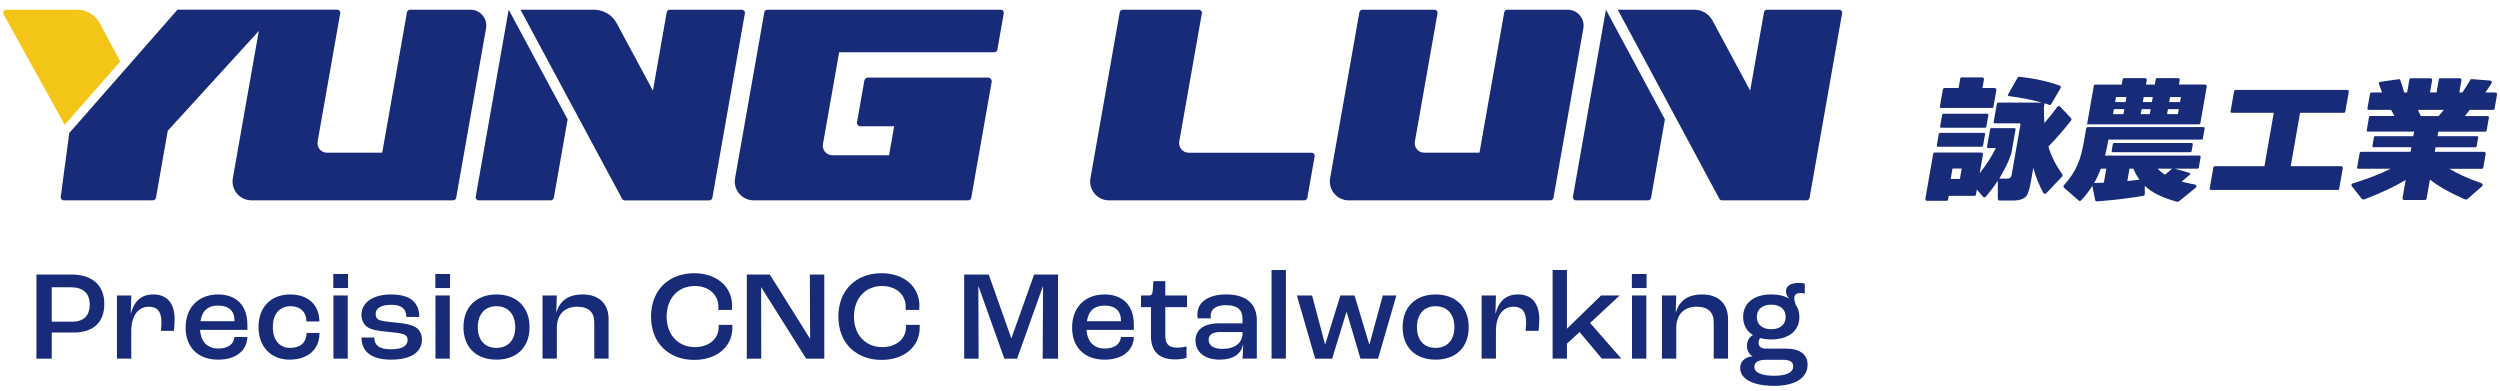 <?xml version="1.0" encoding="UTF-8"?>
<svg id="_圖層_1" data-name="圖層 1" xmlns="http://www.w3.org/2000/svg" version="1.1" viewBox="0 0 1360.63 212.6">
  <defs>
    <style>
      .cls-1 {
        fill: #172b78;
      }

      .cls-1, .cls-2 {
        stroke-width: 0px;
      }

      .cls-2 {
        fill: #f3c517;
      }
    </style>
  </defs>
  <path class="cls-2" d="M65.46,33.46l-11.18-20.81c-2.44-4.53-7.17-7.36-12.31-7.36H3.39c-1.27,0-2.08,1.37-1.46,2.48l33.3,60.16,30.24-34.47Z"/>
  <g>
    <g>
      <path class="cls-1" d="M544.66,5.28h-127.02c-.81,0-1.51.58-1.65,1.38l-15.93,90.33c-1.11,6.29,3.73,12.05,10.11,12.05h116.78c.81,0,1.5-.58,1.65-1.38l11.21-63.6h-.1c-.05-.99-.82-1.81-1.86-1.81h-65.54c-.93,0-1.72.67-1.88,1.58l-3.99,22.64c-.21,1.17.69,2.24,1.88,2.24h18.33l-2.78,15.78h-30.9c-3.2,0-5.63-2.89-5.08-6.05l8.82-50h84.45c.81,0,1.5-.58,1.65-1.38l3.49-19.82c.18-1.02-.61-1.96-1.65-1.96Z"/>
      <path class="cls-1" d="M256.05,5.28h-32.9c-.81,0-1.51.58-1.65,1.38l-13.48,76.44h-30.08c-3.21,0-5.63-2.89-5.08-6.05l12.31-69.81c.18-1.02-.61-1.96-1.65-1.96h-86.93l-58.89,67.13-4.65,34.74c-.13,1,.65,1.89,1.66,1.89h48.51c.81,0,1.5-.58,1.65-1.38l6.44-36.5,49.54-54.3-14.13,80.12c-1.11,6.29,3.73,12.05,10.11,12.05h109.8c.81,0,1.5-.58,1.65-1.38l16.26-92.24c.93-5.29-3.14-10.14-8.51-10.14Z"/>
      <path class="cls-1" d="M258.9,107.08c-.18,1.02.61,1.96,1.65,1.96h39.22c.81,0,1.5-.58,1.65-1.38l7.52-42.67-32.09-59.72-17.95,101.8Z"/>
      <path class="cls-1" d="M403.74,5.28h-39.22c-.81,0-1.5.58-1.65,1.38l-7.52,42.67-19.71-36.68c-2.44-4.53-7.17-7.36-12.31-7.36h-40.05l1.13,2.11h0l54.15,100.78c.29.54.86.88,1.47.88h46.01c.81,0,1.5-.58,1.65-1.38l17.71-100.42c.18-1.02-.61-1.96-1.65-1.96Z"/>
      <path class="cls-1" d="M713.87,83.11h-66.98c-3.21,0-5.63-2.89-5.08-6.05l12.31-69.81c.18-1.02-.61-1.96-1.65-1.96h-41.41c-.81,0-1.5.58-1.65,1.38l-15.93,90.33c-1.11,6.29,3.73,12.05,10.11,12.05h106.28c.81,0,1.51-.58,1.65-1.38l3.98-22.6c.18-1.02-.61-1.96-1.65-1.96Z"/>
      <path class="cls-1" d="M853.24,5.28h-32.9c-.81,0-1.5.58-1.65,1.38l-13.48,76.44h-30.12c-3.18,0-5.59-2.87-5.04-6.01l12.32-69.85c.18-1.02-.61-1.96-1.65-1.96h-39.22c-.81,0-1.5.58-1.65,1.38l-15.93,90.33c-1.11,6.29,3.73,12.05,10.11,12.05h109.8c.81,0,1.5-.58,1.65-1.38l16.26-92.24c.93-5.29-3.14-10.14-8.51-10.14Z"/>
      <path class="cls-1" d="M856.08,107.08c-.18,1.02.61,1.96,1.65,1.96h39.22c.81,0,1.5-.58,1.65-1.38l7.52-42.67-32.09-59.72-17.95,101.8Z"/>
      <path class="cls-1" d="M1000.93,5.28h-39.22c-.81,0-1.5.58-1.65,1.38l-7.52,42.67-20.52-38.18c-1.94-3.61-5.71-5.87-9.81-5.87h-41.75l1.13,2.11,26.12,48.61,15.25,28.38,12.78,23.78c.29.54.86.88,1.47.88h46.01c.81,0,1.5-.58,1.65-1.38l17.71-100.42c.18-1.02-.61-1.96-1.65-1.96Z"/>
    </g>
    <g>
      <path class="cls-1" d="M1114.83,79.78c4.4-4.54,8.52-9.27,12.38-14.21.29-.37.27-.91-.06-1.25l-5.94-6.31c-.41-.44-1.12-.4-1.47.09-1.98,2.72-4.34,5.68-7.07,8.87-.17-2.29-.25-5.17-.27-8.64l.37-2.12c.76.21,1.67.51,2.71.91.29.11.61,0,.77-.26l5.21-8.88c.3-.52.07-1.19-.49-1.39-6.53-2.36-13.85-3.96-21.96-4.81-.38-.04-.75.15-.94.48l-5.16,9.12c-.22.39.03.87.47.92,6.64.87,12.64,2.05,18,3.54h-23.66c-.47,0-.86.33-.95.79l-1.72,9.75c-.07.38.23.73.62.73h13.33c.39,0,.68.35.62.73l-4.75,27.17c-.26,1.46-.95,2.2-2.09,2.2h-4.64c3.87-6.83,4.99-9.17,6.49-13.63.01-.04.03-.09.04-.13l2.31-12.99c.07-.38-.23-.73-.62-.73h-12.61c-.3,0-.56.22-.62.52l-1.69,9.61c-.07.38.23.73.62.73h4.18c-2.49,5.08-5.42,9.4-8.8,13.69l1.78-10.15c.1-.59-.35-1.13-.95-1.13h-25.47c-.3,0-.56.22-.62.52l-4.31,24.65c-.1.59.35,1.13.95,1.13h10.78c.3,0,.56-.22.62-.52l.38-2.19h14.16c.3,0,.56-.22.62-.52l.51-2.93,3.39,3.92c.38.44,1.07.45,1.45,0,2.3-2.66,4.49-5.55,6.58-8.69v9.81c0,.53.43.96.96.96h7.29c3.61,0,6.08-.88,7.42-2.64.88-1.22,1.7-3.98,2.45-8.28l1.2-6.88c1.25,4.81,3.08,9.36,5.5,13.67.31.56,1.09.65,1.53.18l8.63-9.11c.31-.33.34-.84.08-1.21-3.57-5.1-6.08-10.13-7.54-15.1ZM1066.67,97.39h-5.01l.99-5.65h5.01l-.99,5.65Z"/>
      <path class="cls-1" d="M1056.4,58.76h27.88c.3,0,.56-.22.62-.52l1.61-9.2c.1-.59-.35-1.13-.95-1.13h-6.59l.82-4.66c.1-.59-.35-1.13-.95-1.13h-11.42c-.24,0-.45.18-.5.42l-.94,5.37h-7.62c-.47,0-.86.33-.95.79l-1.63,9.31c-.07.38.23.73.62.73Z"/>
      <path class="cls-1" d="M1277.45,48.95h-60.69c-.43,0-.79.31-.86.73l-1.92,10.99c-.07.38.23.73.62.73h22.91l-5.09,29.07h-26.94c-.43,0-.79.31-.86.73l-2,11.43c-.07.38.23.73.62.73h69.24c.3,0,.56-.22.62-.52l1.98-11.34c.09-.54-.32-1.03-.86-1.03h-27.49l5.09-29.07h23.98c.3,0,.56-.22.62-.52l1.91-10.9c.09-.54-.32-1.03-.86-1.03Z"/>
      <path class="cls-1" d="M1358.09,50.34h-5.46c1.15-1.58,2.29-3.27,3.41-5.07.37-.59-.03-1.36-.72-1.42l-10.22-.8c-.24-.02-.48.11-.59.32-1.64,2.91-3.11,5.23-4.41,6.97h-1.62l1.17-6.67c.1-.57-.34-1.09-.92-1.09h-10.74c-.3,0-.56.22-.62.52l-1.27,7.24h-3.56l1.17-6.67c.1-.57-.34-1.09-.92-1.09h-10.81c-.3,0-.56.22-.62.52l-1.27,7.24h-1.62c-.69-2.62-1.41-4.91-2.17-6.87-.11-.27-.38-.43-.67-.38l-10.13,1.44c-.6.09-.96.7-.73,1.26.55,1.35,1.1,2.87,1.65,4.55h-5.63c-.45,0-.84.33-.92.77l-1.39,7.94c-.07.38.23.73.62.73h12.24c.68,1.12,1.28,2.25,1.81,3.37h-13.16c-.3,0-.56.22-.62.52l-1.27,7.24c-.07.38.23.73.62.73h25.16l-.33,1.9-.1.59h-20.83c-.28,0-.53.2-.57.48l-.85,4.84c-.06.36.21.68.57.68h20.63l-.1.59-.33,1.9h-26.82c-.45,0-.84.33-.92.77l-1.35,7.72c-.07.38.23.73.62.73h17.58c-5.07,2.61-11.96,5.28-20.66,8.02-.62.2-.87.96-.46,1.47l5.29,6.69c.38.49,1.05.67,1.63.45,9.2-3.49,16.67-7.01,22.42-10.54l-1.72,9.82c-.1.57.34,1.09.92,1.09h11.25c.45,0,.84-.33.92-.77l1.81-10.36c4.55,3.64,10.89,7.23,19.02,10.77.5.22,1.1.13,1.51-.23l7.9-6.92c.54-.47.36-1.34-.31-1.58-7.53-2.69-13.36-5.32-17.51-7.89h17.8c.3,0,.56-.22.62-.52l1.33-7.62c.1-.57-.34-1.09-.92-1.09h-26.8l.33-1.9.1-.59h21.79c.28,0,.52-.2.57-.48l.85-4.84c.06-.36-.21-.68-.57-.68h-21.58l.1-.59.33-1.9h25.68c.3,0,.56-.22.62-.52l1.27-7.24c.07-.38-.23-.73-.62-.73h-12.48c.91-1.07,1.8-2.2,2.68-3.37h12.85c.3,0,.56-.22.62-.52l1.37-7.84c.1-.57-.34-1.09-.92-1.09ZM1327.19,63.16h-9.66c-.66-1.51-1.19-2.64-1.58-3.37h14.07c-.74.98-1.68,2.1-2.83,3.37Z"/>
      <path class="cls-1" d="M1150.54,77.84c-.3,0-.56.22-.62.52l-.65,3.73c-.07.38.23.73.62.73h42.28c.3,0,.56-.22.62-.52l.65-3.74c.07-.38-.23-.73-.62-.73h-42.28Z"/>
      <path class="cls-1" d="M1199.29,69.16h-62.94c-.46,0-.86.33-.94.79l-1.31,7.49c-.84,4.79-1.91,8.71-3.22,11.79-1.67,4.03-4.2,7.89-7.59,11.58-.36.4-.34,1.01.07,1.36l7.96,6.96c.38.34.97.31,1.32-.06,2.31-2.45,4.35-5.09,6.12-7.91l1.52,7.67c.09.47.52.8,1,.77,9.23-.67,18.38-1.83,25.24-3.03.45-.08.78-.47.78-.94v-4.54c3.71,3.64,9.51,6.53,17.4,8.66.48.13,1,.02,1.38-.3l8.97-7.34c.63-.51.36-1.53-.43-1.67-2.71-.49-5.12-1.03-7.25-1.62,1.49-1.18,3.11-2.55,4.49-3.8.33-.3.2-.84-.23-.96l-8.08-2.27h12.53c.3,0,.56-.22.62-.52l1.02-5.85c.07-.38-.23-.73-.62-.73h-51.44c.63-2.44,1.15-4.78,1.54-7.03l.29-1.68h50.81c.3,0,.56-.22.62-.52l.97-5.56c.07-.38-.23-.73-.62-.73ZM1182.16,91.79c-1.11,1.03-2.41,2.12-3.9,3.3-1.44-.93-2.77-2.03-3.98-3.3h7.89ZM1158.97,91.79h2.09c1.03,2.34,2.15,4.35,3.36,6.01-1.85.25-4.05.49-6.62.73l1.18-6.74ZM1146.36,91.79l-1.33,7.62c-3.07.15-4.83.22-5.3.22,1.33-2.29,2.56-4.91,3.69-7.84h2.94Z"/>
      <path class="cls-1" d="M1200.09,46.02h-14.18l.42-2.4c.1-.58-.35-1.11-.94-1.11h-11.49c-.3,0-.56.22-.62.52l-.52,3h-4.79l.42-2.4c.1-.58-.35-1.11-.94-1.11h-11.56c-.3,0-.56.22-.62.52l-.52,3h-14.55c-.3,0-.56.22-.62.52l-3.69,21.09h61.02c.3,0,.56-.22.62-.52l3.49-19.97c.1-.58-.35-1.11-.94-1.11ZM1181.06,52.83h5.9l-.33,1.9-.15.83h-5.9l.15-.83.33-1.9ZM1166.71,52.83h4.95l-.33,1.9-.15.83h-4.95l.15-.83.33-1.9ZM1151.63,52.83h5.67l-.33,1.9-.15.83h-5.67l.15-.83.33-1.9ZM1155.68,62.13h-5.67l.33-1.9.15-.83h5.67l-.15.83-.33,1.9ZM1170.03,62.13h-4.95l.33-1.9.15-.83h4.95l-.15.83-.33,1.9ZM1185.34,62.13h-5.9l.33-1.9.15-.83h5.9l-.15.83-.33,1.9Z"/>
      <path class="cls-1" d="M1054.69,79.86h23.99c.29,0,.54-.21.58-.49l1.12-6.39c.06-.35-.21-.67-.56-.67h-24.02c-.29,0-.54.21-.59.49l-1.11,6.36c-.06.36.22.7.59.7Z"/>
      <path class="cls-1" d="M1057.62,61.91c-.29,0-.54.21-.58.49l-1.12,6.42c-.06.36.22.7.58.7h23.99c.29,0,.54-.21.58-.49l1.12-6.42c.06-.36-.22-.7-.58-.7h-23.99Z"/>
    </g>
    <g>
      <path class="cls-1" d="M19.82,149.4h18.93c11.34,0,18.02,5.71,18.02,15.94s-5.98,15.66-16.98,15.66h-11.62v14.2h-8.35v-45.79ZM39.3,175.07c6.05,0,9.53-3.06,9.53-9.33s-3.69-9.39-10.37-9.39h-10.3v18.72h11.13Z"/>
      <path class="cls-1" d="M63.66,160.81h7.79l-.28,9.88h.07c1.6-6.19,5.15-10.44,12.25-10.44,7.45,0,11.55,4.87,11.55,13.43,0,2.16-.21,4.94-.35,6.4h-7.1c.14-1.32.28-3.06.28-4.66,0-5.77-2.23-8.49-6.82-8.49-5.92,0-9.6,5.01-9.6,13.22v15.03h-7.79v-34.38Z"/>
      <path class="cls-1" d="M134.64,179.53h-25.75c.42,6.61,4.11,10.16,9.95,10.16,5.01,0,8.42-2.23,8.77-6.26h7.03c-.28,7.66-6.54,12.32-15.94,12.32-10.86,0-17.67-6.68-17.67-17.47s6.82-18.02,17.67-18.02c9.74,0,15.94,5.78,15.94,16.49v2.78ZM127.61,174.31c0-5.15-3.2-8-8.84-8s-8.77,2.78-9.67,8.49h18.51v-.49Z"/>
      <path class="cls-1" d="M140.69,178c0-10.99,6.89-17.74,17.26-17.74,9.6,0,15.87,5.57,15.87,14.68h-7.03c-.07-5.15-3.41-8.28-8.63-8.28-5.98,0-9.67,4.24-9.67,11.34s3.62,11.34,9.39,11.34,8.91-3.06,8.98-8.14h7.03c0,9.18-6.54,14.54-16.35,14.54s-16.84-6.75-16.84-17.74Z"/>
      <path class="cls-1" d="M181.4,149.12h8v7.65h-8v-7.65ZM181.47,160.81h7.79v34.38h-7.79v-34.38Z"/>
      <path class="cls-1" d="M196.71,183.7h7.03c0,3.97,2.3,6.4,8.98,6.4,6.33,0,9.12-1.95,9.12-5.08,0-1.32-.49-2.5-2.3-3.13-1.67-.63-4.94-.97-8.77-1.32-5.36-.49-8.98-1.18-11.06-2.71-1.88-1.39-2.99-3.9-2.99-6.54,0-6.89,6.68-11.07,16.01-11.07,10.72,0,15.45,4.45,15.45,12.25h-7.03c-.07-4.45-2.51-6.61-8.21-6.61s-8.49,1.95-8.49,4.87c0,1.46.35,2.85,2.37,3.55,1.67.56,4.94.9,9.12,1.32,4.87.49,7.65.97,10.09,2.37,2.3,1.25,3.62,3.9,3.62,6.68,0,6.96-5.85,11.06-16.84,11.06-11.83,0-16.07-5.29-16.07-12.04Z"/>
      <path class="cls-1" d="M236.93,149.12h8v7.65h-8v-7.65ZM237,160.81h7.79v34.38h-7.79v-34.38Z"/>
      <path class="cls-1" d="M252.24,178.07c0-10.99,7.03-17.81,17.95-17.81s18.02,6.82,18.02,17.81-7.03,17.67-18.02,17.67-17.95-6.75-17.95-17.67ZM280.43,178.07c0-7.03-3.9-11.41-10.23-11.41s-10.16,4.38-10.16,11.41,3.83,11.27,10.16,11.27,10.23-4.32,10.23-11.27Z"/>
      <path class="cls-1" d="M295.25,160.81h7.79l-.28,9.18h.07c1.88-6.19,6.33-9.74,14.34-9.74,8.7,0,14.06,4.94,14.06,13.43v21.5h-7.79v-19.76c0-5.43-3.06-8.49-9.25-8.49-6.82,0-11.13,4.1-11.13,11.62v16.63h-7.79v-34.38Z"/>
      <path class="cls-1" d="M354.33,172.36c0-14.61,9.74-23.66,23.52-23.66,12.04,0,20.6,7.17,20.6,17.74,0,.49-.07,1.39-.14,2.23h-7.38c.07-.63.07-1.18.07-1.53,0-7.03-5.5-11.48-12.87-11.48-8.91,0-15.31,6.47-15.31,16.7s6.68,16.56,15.31,16.56c7.65,0,13.01-4.38,13.01-11v-1.11h7.45v1.6c0,10.37-8.63,17.47-20.74,17.47-13.64,0-23.52-8.98-23.52-23.52Z"/>
      <path class="cls-1" d="M406.45,149.4h12.53l21.78,34.79h.14l-.14-34.79h7.86v45.79h-9.88l-24.43-38.83h-.07l.07,38.83h-7.86v-45.79Z"/>
      <path class="cls-1" d="M456.28,172.36c0-14.61,9.74-23.66,23.52-23.66,12.04,0,20.6,7.17,20.6,17.74,0,.49-.07,1.39-.14,2.23h-7.38c.07-.63.07-1.18.07-1.53,0-7.03-5.5-11.48-12.87-11.48-8.91,0-15.31,6.47-15.31,16.7s6.68,16.56,15.31,16.56c7.65,0,13.01-4.38,13.01-11v-1.11h7.45v1.6c0,10.37-8.63,17.47-20.74,17.47-13.64,0-23.52-8.98-23.52-23.52Z"/>
      <path class="cls-1" d="M524.75,149.4h13.36l12.25,34.59h.14l12.32-34.59h13.01v45.79h-8.35l.21-39.25h-.14l-13.99,39.25h-6.96l-13.99-39.25h-.14l.14,39.25h-7.86v-45.79Z"/>
      <path class="cls-1" d="M617.1,179.53h-25.75c.42,6.61,4.11,10.16,9.95,10.16,5.01,0,8.42-2.23,8.77-6.26h7.03c-.28,7.66-6.54,12.32-15.94,12.32-10.86,0-17.67-6.68-17.67-17.47s6.82-18.02,17.67-18.02c9.74,0,15.94,5.78,15.94,16.49v2.78ZM610.07,174.31c0-5.15-3.2-8-8.84-8s-8.77,2.78-9.67,8.49h18.51v-.49Z"/>
      <path class="cls-1" d="M626.42,182.94v-15.8h-5.43v-6.33h4.38c1.32,0,1.81-.7,2.02-2.64l.35-5.15h6.47v7.8h11.83v6.33h-11.83v15.38c0,4.45,1.67,6.68,6.4,6.68,1.95,0,4.18-.35,5.15-.63v6.19c-1.04.35-3.41.84-6.26.84-9.39,0-13.08-5.08-13.08-12.67Z"/>
      <path class="cls-1" d="M650.64,185.3c0-5.22,3.69-9.32,12.87-9.32h12.73v-2.44c0-5.15-2.99-7.44-9.05-7.44-5.29,0-8.28,2.02-8.28,5.84,0,.21,0,.77.07,1.32h-7.17c-.07-.49-.14-1.39-.14-2.02,0-6.89,5.99-11,15.8-11,10.44,0,16.56,4.94,16.56,13.99v20.94h-7.79c.14-1.67.35-4.8.35-7.58h-.07c-1.11,5.08-5.22,8.14-12.8,8.14s-13.08-3.76-13.08-10.44ZM676.25,181.34v-.63h-12.04c-4.45,0-6.4,1.53-6.4,4.24,0,3.13,2.78,4.94,7.52,4.94,6.75,0,10.93-3.27,10.93-8.56Z"/>
      <path class="cls-1" d="M692.05,146.96h7.8v48.22h-7.8v-48.22Z"/>
      <path class="cls-1" d="M705.83,160.81h8.28l7.03,26.58h.14l8.21-26.58h7.72l8,26.58h.14l7.24-26.58h7.38l-9.95,34.38h-9.6l-7.45-25.26h-.21l-7.72,25.26h-9.26l-9.95-34.38Z"/>
      <path class="cls-1" d="M763.38,178.07c0-10.99,7.03-17.81,17.95-17.81s18.02,6.82,18.02,17.81-7.03,17.67-18.02,17.67-17.95-6.75-17.95-17.67ZM791.56,178.07c0-7.03-3.9-11.41-10.23-11.41s-10.16,4.38-10.16,11.41,3.83,11.27,10.16,11.27,10.23-4.32,10.23-11.27Z"/>
      <path class="cls-1" d="M806.38,160.81h7.79l-.28,9.88h.07c1.6-6.19,5.15-10.44,12.25-10.44,7.45,0,11.55,4.87,11.55,13.43,0,2.16-.21,4.94-.35,6.4h-7.1c.14-1.32.28-3.06.28-4.66,0-5.77-2.23-8.49-6.82-8.49-5.91,0-9.6,5.01-9.6,13.22v15.03h-7.79v-34.38Z"/>
      <path class="cls-1" d="M845.01,146.96h7.8v31.87h.07l18.51-18.02h10.09l-16.07,14.96,16.98,19.41h-10.58l-12.11-14.47-6.89,6.33v8.14h-7.8v-48.22Z"/>
      <path class="cls-1" d="M888.15,149.12h8v7.65h-8v-7.65ZM888.22,160.81h7.8v34.38h-7.8v-34.38Z"/>
      <path class="cls-1" d="M904.51,160.81h7.79l-.28,9.18h.07c1.88-6.19,6.33-9.74,14.34-9.74,8.7,0,14.06,4.94,14.06,13.43v21.5h-7.79v-19.76c0-5.43-3.06-8.49-9.26-8.49-6.82,0-11.13,4.1-11.13,11.62v16.63h-7.79v-34.38Z"/>
      <path class="cls-1" d="M983.77,198.45c0,7.24-6.75,11.55-18.09,11.55s-18.58-3.55-18.58-9.74c0-3.48,2.57-6.05,6.68-6.26v-.07c-1.95-1.32-2.99-3.2-2.99-5.64,0-2.92,1.32-4.94,3.2-5.85v-.14c-3.41-2.09-5.29-5.5-5.29-9.81,0-7.51,5.85-12.25,15.31-12.25,3.9,0,7.1.77,9.6,2.23l.07-.07c-1.04-1.11-1.67-2.44-1.67-3.9,0-2.78,2.64-4.52,6.75-4.52,1.67,0,2.64.14,3.48.35v5.5c-.56-.21-1.32-.35-2.3-.35-2.3,0-3.41.97-3.41,2.85,0,.97.35,2.16.77,3.48,1.32,1.81,2.02,4.1,2.02,6.68,0,7.59-5.85,12.25-15.31,12.25-2.23,0-4.24-.28-6.05-.77-.42.49-.83,1.46-.83,2.64,0,1.95,1.39,3.13,3.9,3.13h11.14c7.38,0,11.62,3.2,11.62,8.7ZM975.97,199.36c0-2.3-1.74-3.55-5.43-3.55h-9.33c-3.9,0-6.4,1.18-6.4,3.83,0,3.27,4.18,4.87,10.79,4.87,7.31,0,10.37-2.09,10.37-5.15ZM956.14,172.5c0,4.11,2.99,6.68,7.86,6.68s7.86-2.57,7.86-6.68-2.99-6.68-7.86-6.68-7.86,2.57-7.86,6.68Z"/>
    </g>
  </g>
</svg>